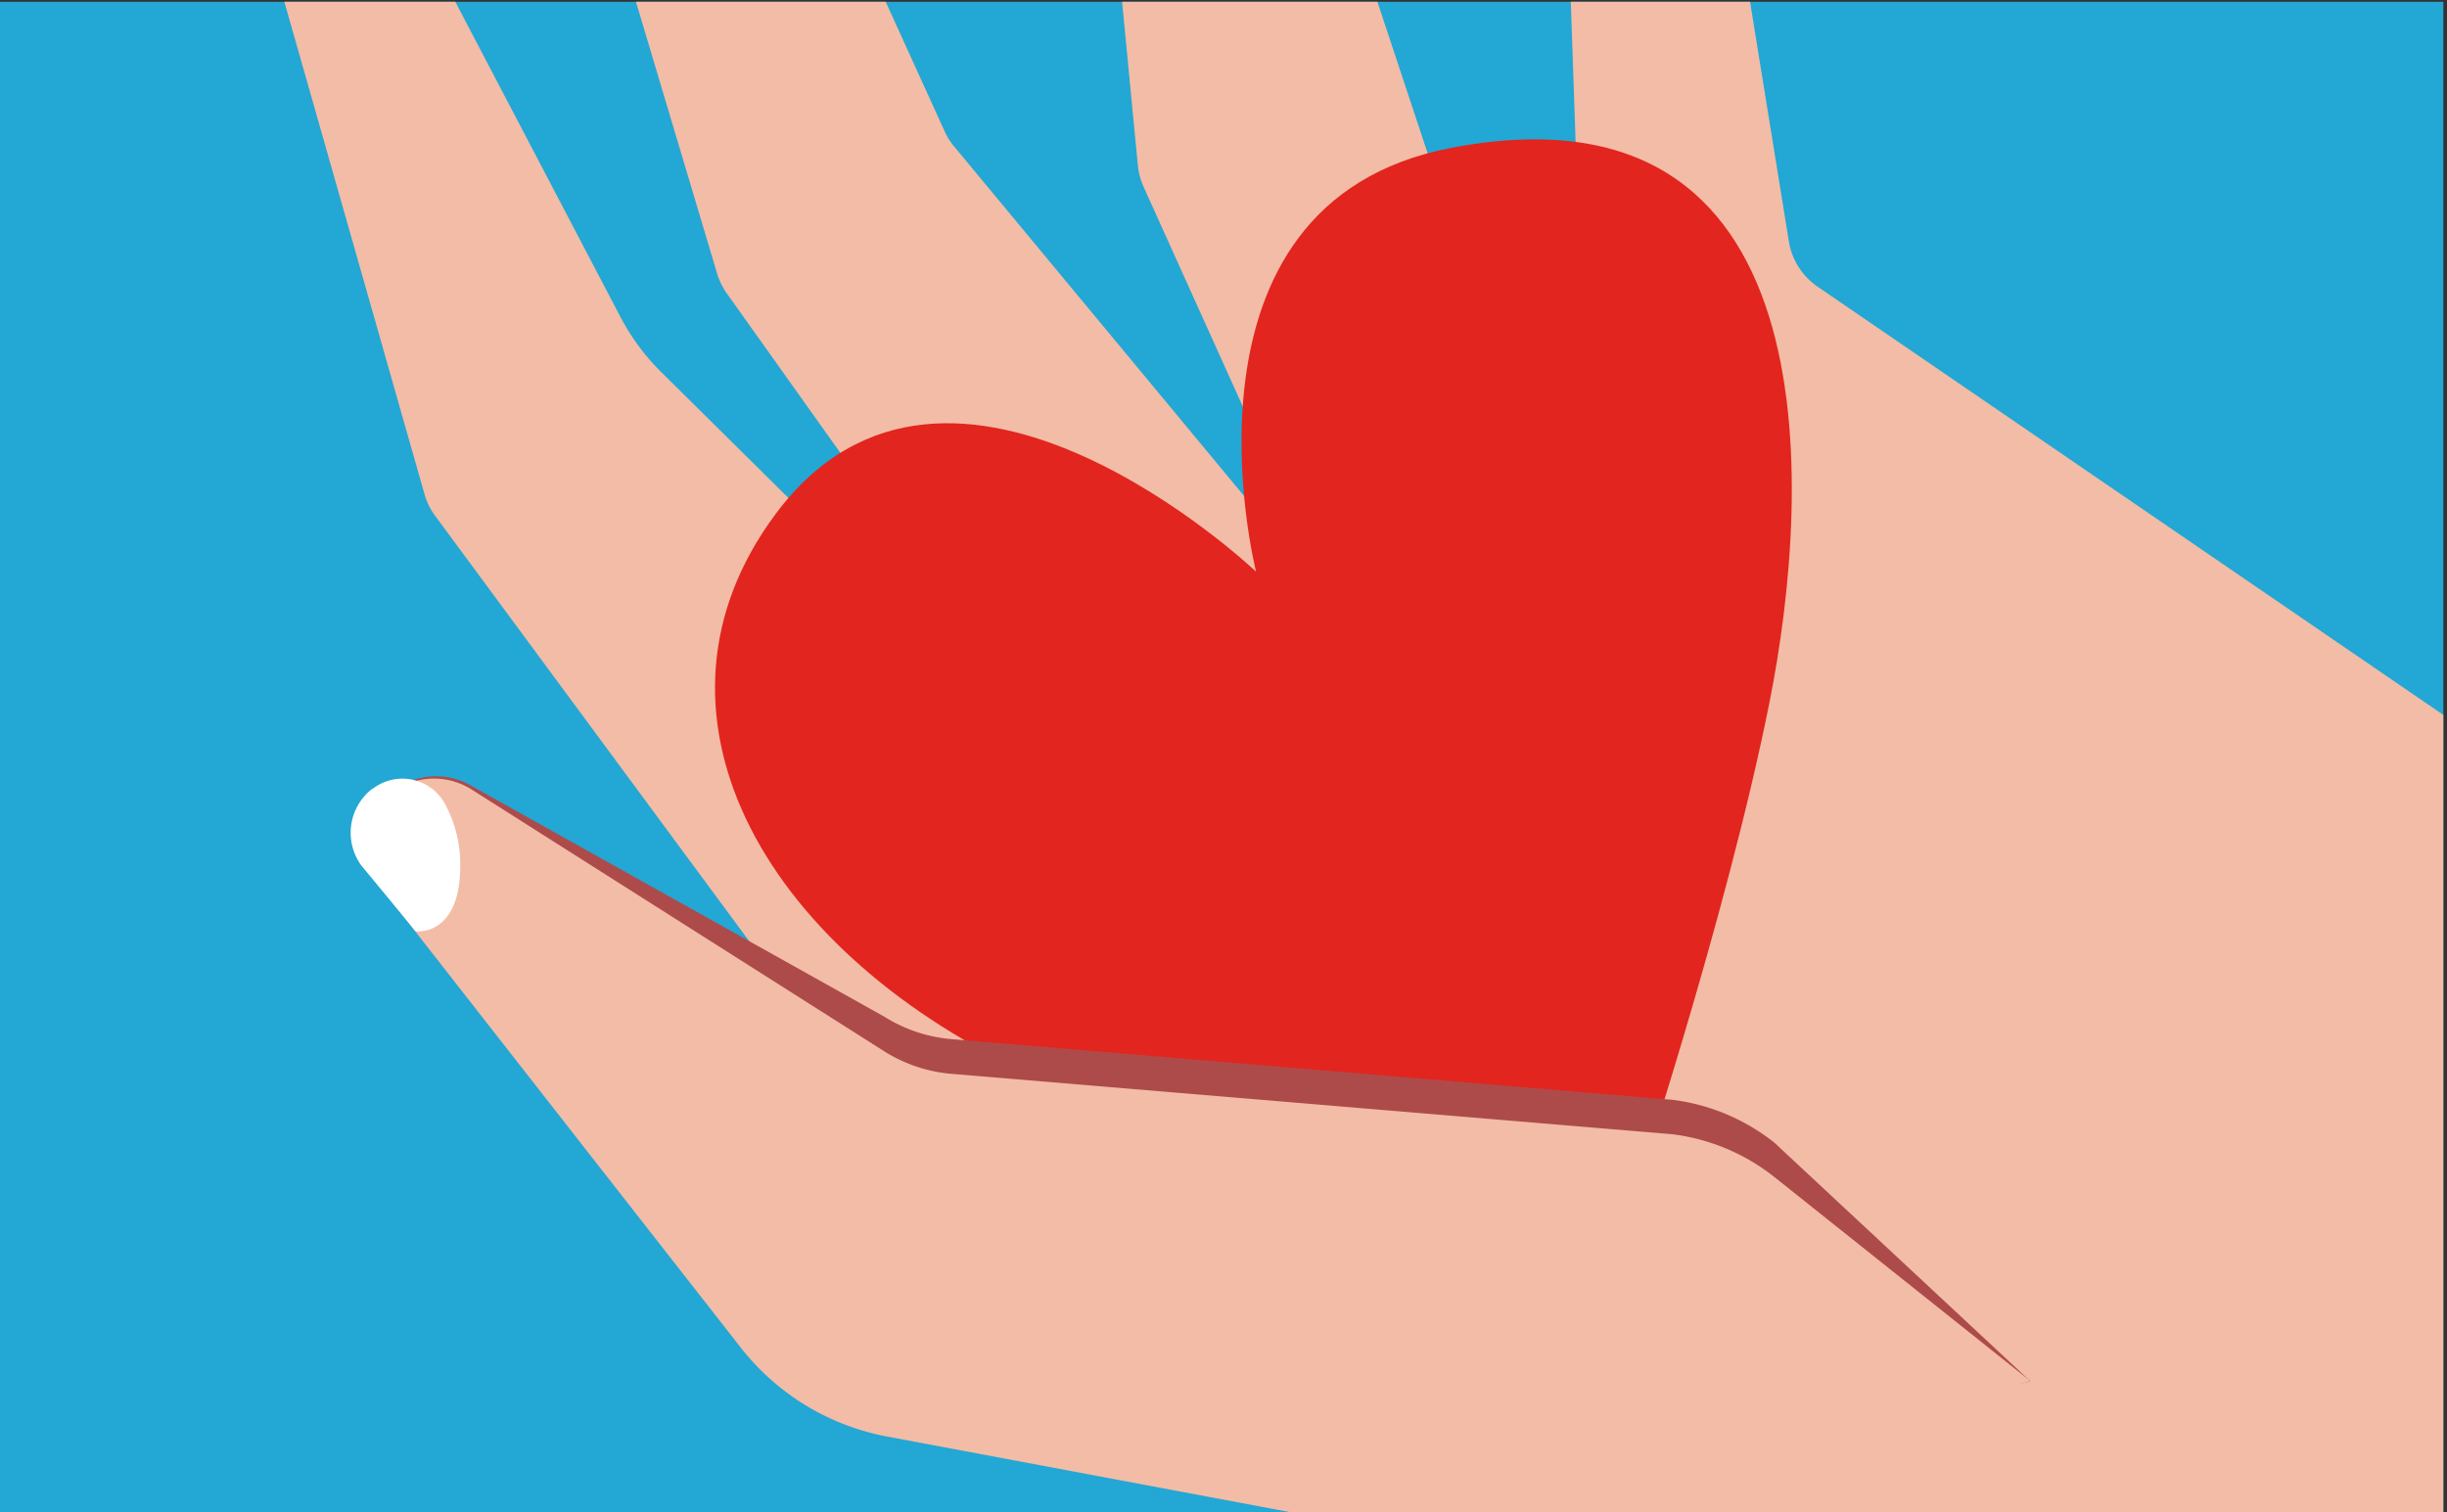 <svg id="Calque_1" data-name="Calque 1" xmlns="http://www.w3.org/2000/svg" xmlns:xlink="http://www.w3.org/1999/xlink" viewBox="0 0 220 136"><rect x="0" y="0" width="220" height="136" fill="#333333" stroke="none"/><defs><style>.cls-1{fill:#23a7d4;}.cls-2{clip-path:url(#clip-path);}.cls-3{fill:#f3bca6;}.cls-4{fill:#e2251e;}.cls-5{fill:#ad4b4b;}.cls-6{fill:#fff;}</style><clipPath id="clip-path"><rect class="cls-1" x="-0.33" y="0.16" width="220" height="136"/></clipPath></defs><title>COM-IconesWeb-220x136-TOUS</title><rect class="cls-1" x="-0.33" y="0.16" width="220" height="136"/><g class="cls-2"><path class="cls-3" d="M88.09,112.72,39.17,46.45a6,6,0,0,1-1-2L23.58-6.81a6.14,6.14,0,0,1,3.1-7.14h0a6.13,6.13,0,0,1,8.23,2.61l20.85,39.8a20.12,20.12,0,0,0,3.69,5l47.9,47.4"/><path class="cls-3" d="M107.35,85.39l-42-59a6.15,6.15,0,0,1-.88-1.8L50.23-23.1a6.14,6.14,0,0,1,2.45-6.85l4.14-2.78a6.13,6.13,0,0,1,9,2.54l19.11,42a5.74,5.74,0,0,0,.86,1.37L134,71.3"/><path class="cls-3" d="M128.6,73.9,102.82,16.81a6.2,6.2,0,0,1-.52-1.94L97.89-30.91a6.13,6.13,0,0,1,5.27-6.67L105.9-38a6.14,6.14,0,0,1,6.66,4.15l15.89,47.92a6.37,6.37,0,0,0,.36.85l25.45,49.85"/><path class="cls-3" d="M148.65,68,141.74,14.3a5.48,5.48,0,0,1-.05-.57l-1.14-33.28a6.13,6.13,0,0,1,5.23-6.27l1.15-.18a6.14,6.14,0,0,1,7,5.09l6.9,42.62a6.13,6.13,0,0,0,2.6,4.08l61.36,42a6.17,6.17,0,0,1,2.45,3.43L243,128.43l10.27,33.66a6.14,6.14,0,0,1-5.56,7.92l-105,5.36a6.21,6.21,0,0,1-4.2-1.38l-15.81-12.94"/><path class="cls-4" d="M146.61,108.4s-29.1,0-54.61-12.08C68.28,85.09,56.66,63.75,69.74,46.21c15.65-21,43.19,5.2,43.19,5.2s-8.44-33.12,17.53-38.11C164.56,6.76,163,43.5,159.1,63.09S146.61,108.4,146.61,108.4Z"/><path class="cls-5" d="M134,136.23,71.68,124.54,34,79.49l.48-7.58a6.34,6.34,0,0,1,7.81-1.3L79.54,91.44a13.49,13.49,0,0,0,6,2l64.87,5.46a18.39,18.39,0,0,1,9.13,3.86l23,21.44"/><path class="cls-3" d="M134,139.35,79.78,129.18a21.83,21.83,0,0,1-13.18-8L34,79.49l.28-7.36A6.34,6.34,0,0,1,42.41,71L79.54,94.56a13.48,13.48,0,0,0,6,2L150.41,102a18.37,18.37,0,0,1,9.13,3.85l23,18.33"/><path class="cls-6" d="M33.52,70.92A4.37,4.37,0,0,1,40,72.27a11.5,11.5,0,0,1,1.38,5.58c0,6.4-4,5.9-4,5.9l-4.9-5.93a5,5,0,0,1,1-6.9Z"/></g></svg>